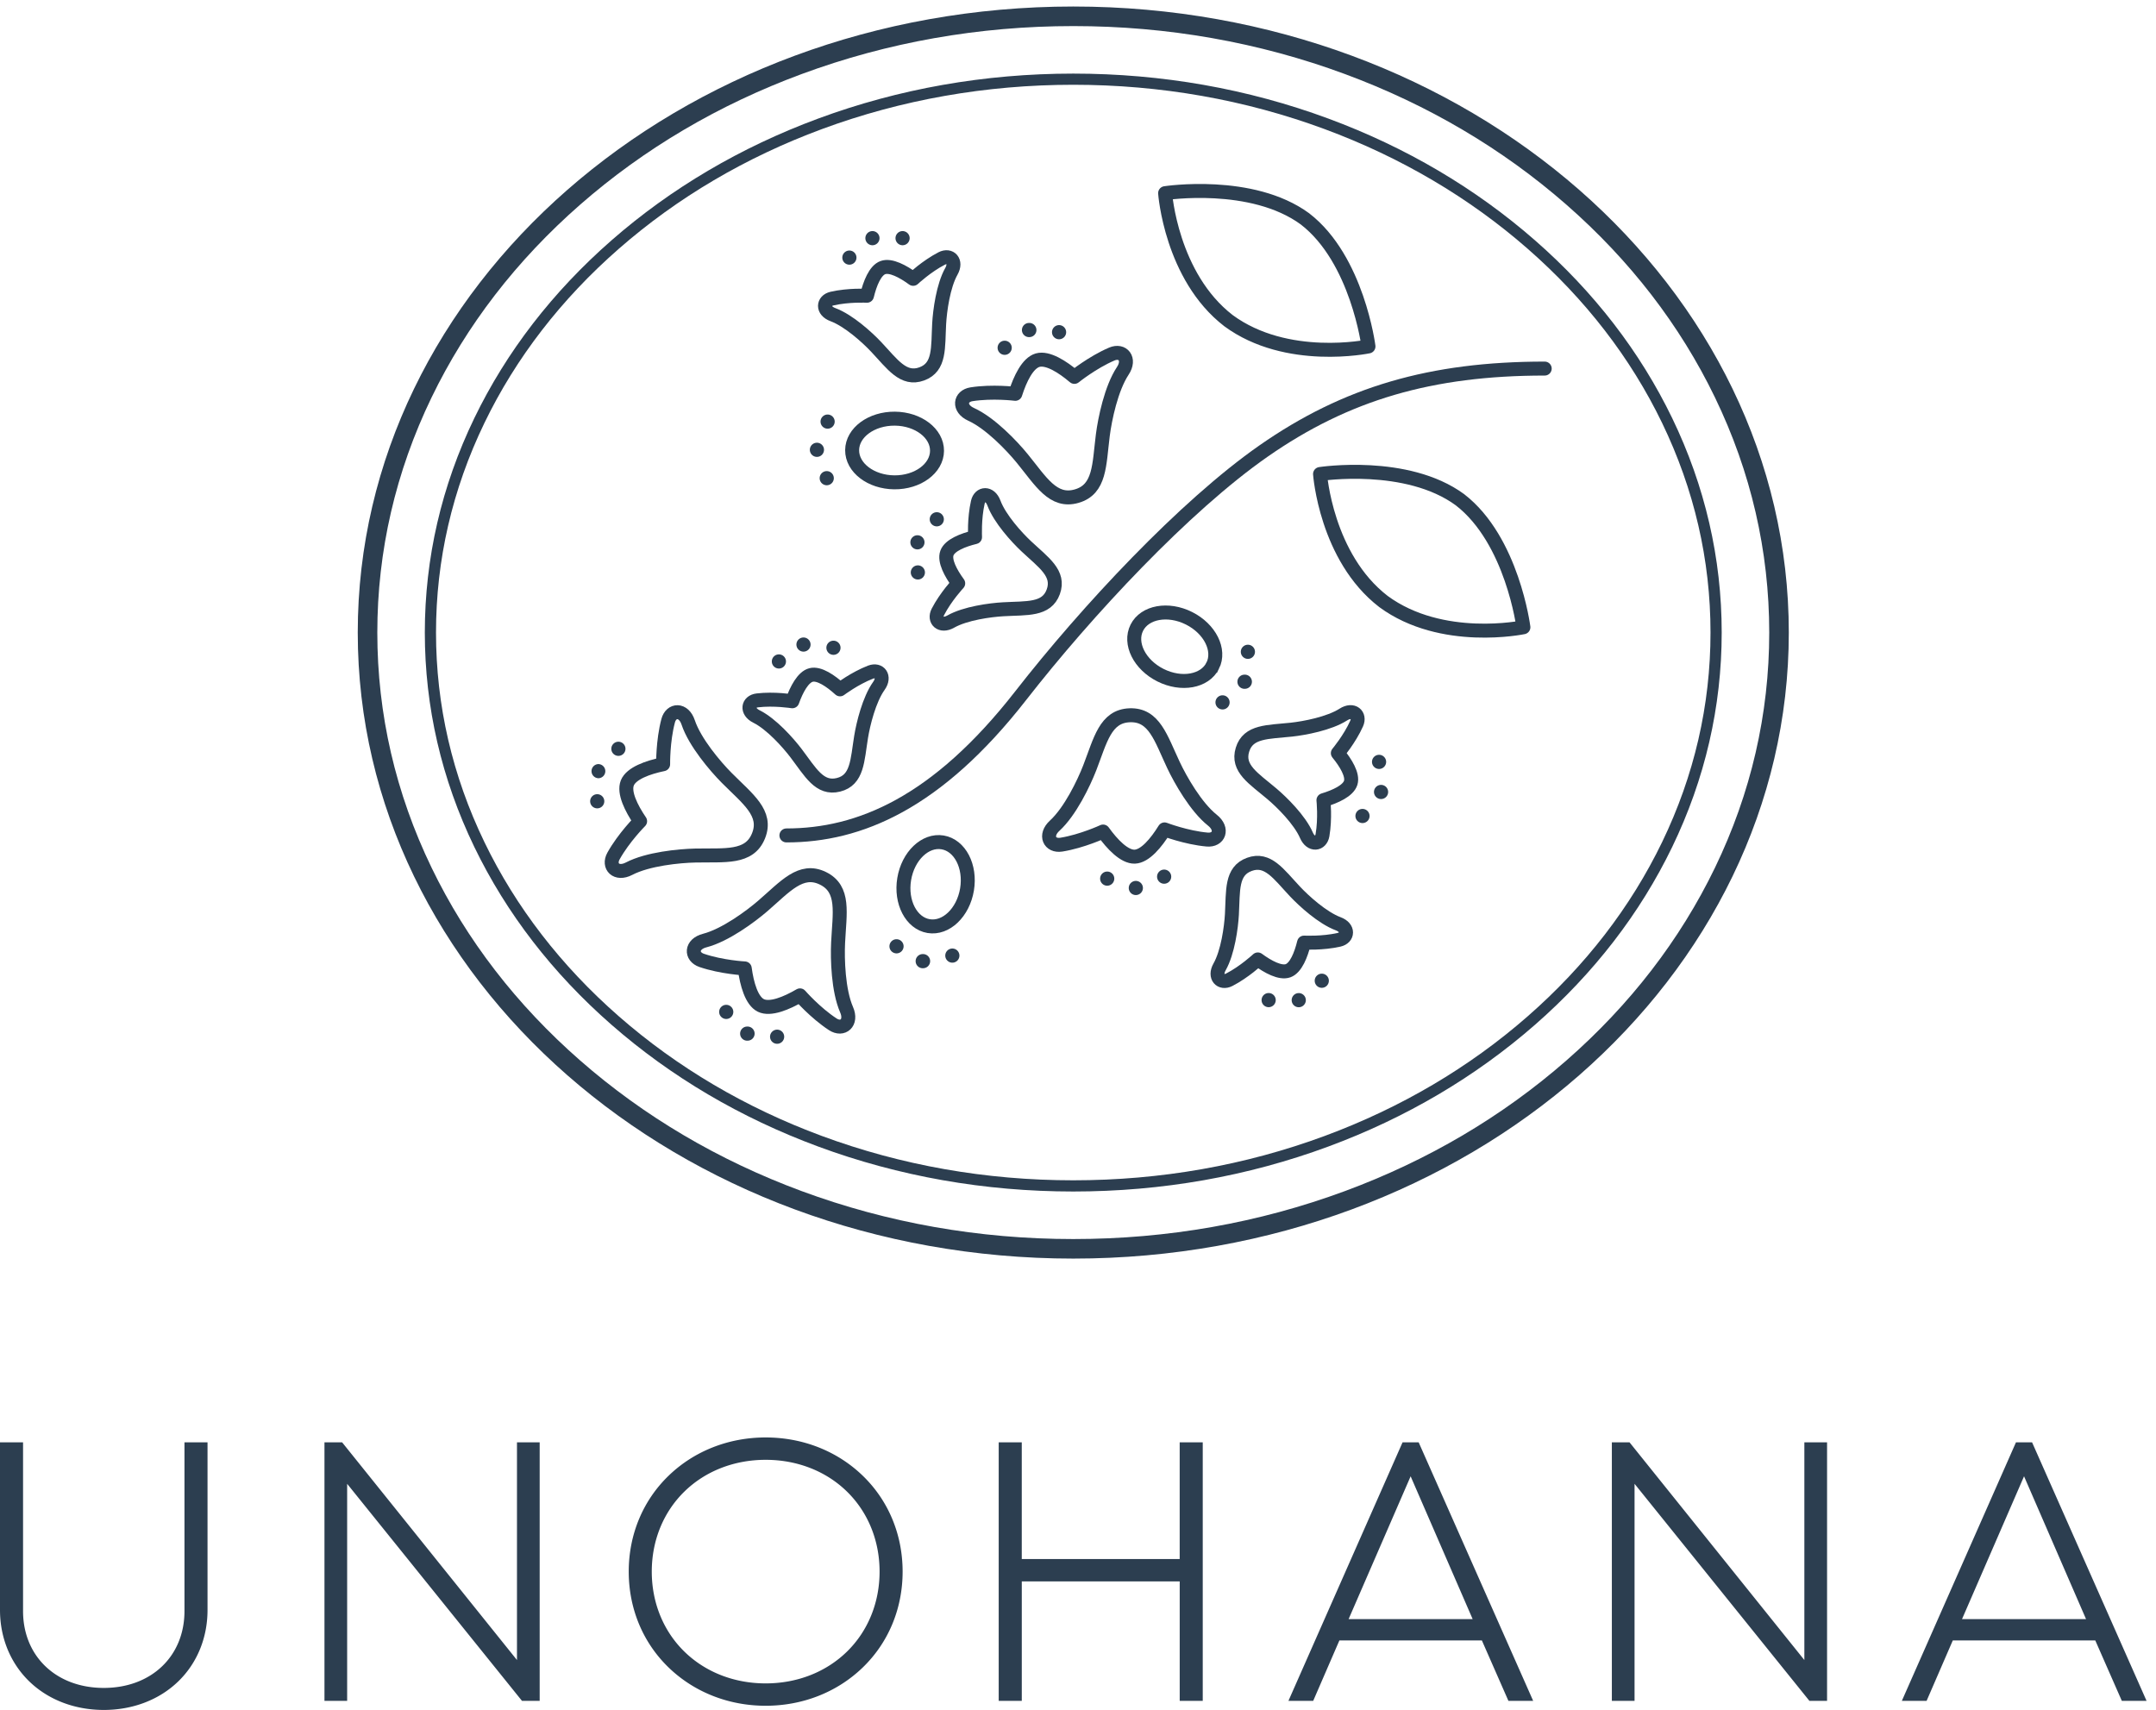 <svg width="121" height="96" fill="none" xmlns="http://www.w3.org/2000/svg"><g clip-path="url(#clip0_335_809)"><path d="M44.135 46.89c4.095 0 8.45-1.817 13.157-7.854 3.694-4.738 9.184-10.627 13.626-13.724 4.632-3.23 9.398-4.625 15.775-4.625" stroke="#2C3E50" stroke-width=".784" stroke-miterlimit="10" stroke-linecap="round"/><path d="M73.245 12.29c2.937 2.267 3.557 7.154 3.557 7.154s-4.581.964-7.857-1.447m4.3-5.708c-.01-.007.01.008 0 0zm0 0c-.01-.007.01.007 0 0zm0 0c-2.989-2.197-7.856-1.447-7.856-1.447s.335 4.67 3.556 7.155m0 0c-.009-.008.01.007 0 0zm0 0c-.01-.007.01.007 0 0zM81.94 28.052c2.937 2.267 3.557 7.154 3.557 7.154s-4.58.965-7.856-1.447m4.3-5.707c-.01-.007.009.008 0 0zm0 0c-.01-.007.01.007 0 0zm0 0c-2.99-2.197-7.857-1.447-7.857-1.447s.335 4.67 3.557 7.154m0 0c-.01-.008.01.007 0 0zm0 0c-.01-.007.01.007 0 0z" stroke="#2C3E50" stroke-width=".784" stroke-linecap="round" stroke-linejoin="round"/><path d="M54.271 49.924c.216-1.298-.398-2.481-1.372-2.643-.973-.162-1.937.76-2.153 2.057-.216 1.297.399 2.48 1.372 2.642.973.162 1.937-.758 2.153-2.056z" stroke="#2C3E50" stroke-width=".784" stroke-miterlimit="10"/><path d="M53.448 54.032a.397.397 0 100-.794.397.397 0 000 .794zm-3.133-.522a.397.397 0 100-.794.397.397 0 000 .794zm1.47.833a.397.397 0 100-.793.397.397 0 000 .794z" fill="#2C3E50"/><path d="M68.06 37.367c.442-.882-.153-2.075-1.329-2.665-1.175-.59-2.487-.353-2.93.53-.442.881.152 2.074 1.328 2.664 1.176.59 2.488.353 2.93-.529z" stroke="#2C3E50" stroke-width=".784" stroke-miterlimit="10"/><path d="M70.035 36.981a.397.397 0 100-.794.397.397 0 000 .794zm-1.423 2.839a.397.397 0 100-.795.397.397 0 000 .794zm1.232-1.16a.397.397 0 100-.793.397.397 0 000 .794z" fill="#2C3E50"/><path d="M60.235 1.464c5.291 0 10.421.906 15.25 2.694 4.655 1.723 8.835 4.188 12.422 7.327 3.577 3.13 6.383 6.77 8.34 10.82 2.022 4.182 3.047 8.623 3.047 13.2 0 4.576-1.025 9.017-3.046 13.198-1.958 4.05-4.764 7.691-8.34 10.82-3.588 3.14-7.767 5.605-12.424 7.328-4.828 1.787-9.959 2.693-15.249 2.693-5.29 0-10.421-.906-15.25-2.693-4.655-1.723-8.835-4.188-12.422-7.327-3.577-3.13-6.383-6.77-8.34-10.82-2.022-4.182-3.047-8.623-3.047-13.2 0-4.576 1.025-9.017 3.046-13.199 1.958-4.05 4.764-7.69 8.34-10.82 3.588-3.14 7.767-5.604 12.424-7.327 4.828-1.787 9.959-2.694 15.249-2.694zm0-1.098c-22.178 0-40.157 15.732-40.157 35.138 0 19.405 17.979 35.137 40.157 35.137 22.178 0 40.157-15.732 40.157-35.138 0-19.405-17.979-35.137-40.157-35.137z" fill="#2C3E50"/><path d="M60.234 4.758c4.899 0 9.645.837 14.107 2.488 4.278 1.584 8.112 3.843 11.396 6.716 3.241 2.836 5.78 6.125 7.543 9.775 1.803 3.731 2.718 7.69 2.718 11.766s-.915 8.034-2.718 11.765c-1.764 3.65-4.302 6.939-7.543 9.775-3.284 2.874-7.119 5.133-11.396 6.716-4.462 1.651-9.207 2.488-14.107 2.488-4.9 0-9.645-.837-14.107-2.488-4.278-1.583-8.112-3.843-11.396-6.716-3.241-2.836-5.78-6.125-7.543-9.775-1.803-3.73-2.718-7.69-2.718-11.765 0-4.076.915-8.035 2.718-11.766 1.764-3.65 4.302-6.939 7.543-9.775 3.284-2.873 7.119-5.133 11.396-6.716 4.462-1.65 9.207-2.488 14.107-2.488zm0-.627c-4.973 0-9.793.85-14.324 2.527-4.35 1.61-8.25 3.909-11.592 6.833-3.305 2.892-5.894 6.248-7.696 9.974-1.845 3.817-2.78 7.867-2.78 12.038s.936 8.222 2.78 12.039c1.802 3.726 4.39 7.082 7.696 9.974 3.342 2.924 7.241 5.223 11.592 6.833 4.531 1.677 9.35 2.527 14.324 2.527 4.973 0 9.793-.85 14.324-2.527 4.35-1.61 8.25-3.91 11.592-6.833 3.305-2.892 5.894-6.248 7.696-9.974 1.844-3.817 2.78-7.868 2.78-12.039 0-4.17-.936-8.222-2.78-12.038-1.802-3.726-4.39-7.082-7.696-9.974-3.342-2.924-7.242-5.223-11.592-6.833-4.531-1.677-9.35-2.527-14.324-2.527z" fill="#2C3E50"/><path d="M43.694 37.522a.397.397 0 100-.793.397.397 0 000 .793zm3.082-.768a.397.397 0 100-.794.397.397 0 000 .794zm-1.682-.18a.397.397 0 100-.794.397.397 0 000 .794z" fill="#2C3E50"/><path d="M48.856 37.726c-.884.342-1.712.965-1.712.965-.522-.476-1.172-.92-1.623-.807-.451.113-.817.81-1.055 1.476 0 0-1.024-.163-1.966-.049-.523.063-.627.613-.05.901.845.42 1.781 1.475 2.223 2.057.808 1.062 1.316 2.045 2.384 1.78 1.07-.267 1.056-1.374 1.27-2.691.117-.722.449-2.092.997-2.86.375-.525.024-.962-.467-.772h0z" stroke="#2C3E50" stroke-width=".784" stroke-linecap="round" stroke-linejoin="round"/><path d="M51.493 32.526a.397.397 0 100-.793.397.397 0 000 .793zm1.082-2.983a.397.397 0 100-.794.397.397 0 000 .794zm-1.086 1.293a.397.397 0 100-.794.397.397 0 000 .794z" fill="#2C3E50"/><path d="M54.879 28.186c-.212.925-.157 1.96-.157 1.96-.687.167-1.418.458-1.578.895-.159.438.215 1.13.633 1.7 0 0-.706.758-1.14 1.602-.24.47.158.864.72.545.82-.465 2.218-.651 2.948-.692 1.332-.076 2.431.053 2.808-.981.377-1.036-.548-1.644-1.52-2.557-.533-.5-1.484-1.542-1.813-2.426-.226-.605-.784-.559-.901-.045v0z" stroke="#2C3E50" stroke-width=".784" stroke-linecap="round" stroke-linejoin="round"/><path d="M47.65 14.855a.397.397 0 100-.793.397.397 0 000 .793zm2.985-1.091a.397.397 0 100-.793.397.397 0 000 .793zm-1.691 0a.397.397 0 100-.793.397.397 0 000 .793z" fill="#2C3E50"/><path d="M52.85 14.508c-.844.434-1.6 1.142-1.6 1.142-.57-.417-1.264-.79-1.7-.63-.438.16-.727.891-.893 1.579 0 0-1.036-.053-1.96.16-.513.118-.559.676.047.9.883.329 1.927 1.277 2.428 1.81.915.97 1.525 1.895 2.56 1.516 1.034-.378.903-1.477.976-2.81.04-.73.224-2.128.687-2.948.318-.563-.077-.96-.546-.719z" stroke="#2C3E50" stroke-width=".784" stroke-linecap="round" stroke-linejoin="round"/><path d="M77.397 43.159a.397.397 0 100-.794.397.397 0 000 .794zm-.93 3.037a.397.397 0 100-.794.397.397 0 000 .794zm1.022-1.349a.397.397 0 100-.793.397.397 0 000 .793z" fill="#2C3E50"/><path d="M74.221 46.877c.163-.934.054-1.965.054-1.965.677-.203 1.393-.531 1.53-.977.136-.445-.275-1.116-.722-1.663 0 0 .666-.794 1.054-1.66.215-.48-.203-.854-.747-.506-.794.507-2.181.767-2.907.846-1.327.144-2.431.074-2.753 1.127-.323 1.053.633 1.612 1.651 2.474.559.472 1.563 1.462 1.938 2.327.257.592.811.517.902-.003z" stroke="#2C3E50" stroke-width=".784" stroke-linecap="round" stroke-linejoin="round"/><path d="M33.518 45.37a.397.397 0 100-.794.397.397 0 000 .794zm1.188-2.945a.397.397 0 100-.794.397.397 0 000 .794zm-1.131 1.255a.397.397 0 100-.794.397.397 0 000 .793z" fill="#2C3E50"/><path d="M37.499 40.451c-.304 1.146-.282 2.442-.282 2.442-.865.179-1.79.51-2.009 1.048-.218.54.219 1.42.717 2.151 0 0-.916.916-1.493 1.952-.321.575.159 1.085.874.712 1.045-.545 2.8-.717 3.713-.737 1.667-.035 3.035.174 3.55-1.103.517-1.277-.613-2.077-1.787-3.26-.644-.65-1.786-1.992-2.16-3.11-.255-.765-.954-.731-1.123-.095z" stroke="#2C3E50" stroke-width=".784" stroke-linecap="round" stroke-linejoin="round"/><path d="M43.614 58.585a.397.397 0 100-.794.397.397 0 000 .794zm-2.856-1.393a.397.397 0 100-.794.397.397 0 000 .794zm1.176 1.218a.397.397 0 100-.793.397.397 0 000 .794z" fill="#2C3E50"/><path d="M39.381 53.904c1.122.384 2.416.451 2.416.451.118.876.384 1.823.906 2.078.523.255 1.432-.12 2.195-.566 0 0 .85.978 1.842 1.626.552.36 1.095-.083.772-.823-.47-1.08-.52-2.842-.476-3.755.08-1.665.384-3.015-.853-3.619-1.238-.603-2.115.467-3.377 1.556-.692.597-2.112 1.644-3.253 1.938-.781.201-.796.9-.173 1.114h.001z" stroke="#2C3E50" stroke-width=".784" stroke-linecap="round" stroke-linejoin="round"/><path d="M65.315 49.601a.397.397 0 100-.793.397.397 0 000 .793zm-3.175.111a.397.397 0 10-.001-.794.397.397 0 000 .794zm1.606.525a.397.397 0 100-.794.397.397 0 000 .794z" fill="#2C3E50"/><path d="M59.564 47.408c1.17-.189 2.344-.736 2.344-.736.515.718 1.195 1.43 1.776 1.41.581-.02 1.209-.779 1.673-1.53 0 0 1.21.464 2.39.57.656.06.927-.586.295-1.088-.923-.733-1.793-2.266-2.183-3.093-.71-1.508-1.076-2.843-2.453-2.795-1.376.048-1.648 1.404-2.25 2.959-.332.852-1.093 2.442-1.963 3.237-.595.544-.28 1.17.37 1.066h0z" stroke="#2C3E50" stroke-width=".784" stroke-linecap="round" stroke-linejoin="round"/><path d="M52.588 25.306c.008-.987-1.05-1.796-2.366-1.808-1.316-.011-2.39.78-2.398 1.766-.008.987 1.051 1.796 2.367 1.808 1.315.011 2.388-.78 2.397-1.766z" stroke="#2C3E50" stroke-width=".784" stroke-miterlimit="10"/><path d="M46.399 27.236a.397.397 0 100-.794.397.397 0 000 .794zm.029-3.176a.397.397 0 100-.793.397.397 0 000 .793zm-.6 1.583a.397.397 0 100-.793.397.397 0 000 .793zm10.557-5.726a.397.397 0 100-.794.397.397 0 000 .794zm3.053-.875a.397.397 0 100-.794.397.397 0 000 .794zm-1.688-.122a.397.397 0 100-.793.397.397 0 000 .794z" fill="#2C3E50"/><path d="M62.396 19.872c-1.09.466-2.098 1.281-2.098 1.281-.673-.572-1.504-1.098-2.063-.938-.56.16-.985 1.047-1.253 1.889 0 0-1.287-.159-2.458.025-.65.102-.757.793-.022 1.128 1.073.487 2.288 1.764 2.866 2.472 1.054 1.291 1.732 2.498 3.056 2.118 1.323-.38 1.259-1.761 1.468-3.416.115-.906.47-2.633 1.121-3.615.446-.672-.011-1.203-.617-.944v0z" stroke="#2C3E50" stroke-width=".784" stroke-linecap="round" stroke-linejoin="round"/><path d="M5.824 95.974c-1.626 0-3.107-.566-4.172-1.593C.587 93.353 0 91.927 0 90.366v-9.412h1.294v9.47c0 2.54 1.863 4.314 4.53 4.314 2.666 0 4.529-1.774 4.529-4.313v-9.47h1.294v9.41c0 1.563-.587 2.99-1.652 4.016-1.065 1.027-2.546 1.593-4.171 1.593zm24.463-.51h-.992l-9.812-12.182v12.182H18.21v-14.51h.991l9.813 12.219V80.954h1.274v14.51zm12.684.275c-2.069 0-3.996-.756-5.425-2.127-1.458-1.398-2.26-3.317-2.26-5.403 0-2.086.802-4.005 2.26-5.403 1.43-1.371 3.356-2.126 5.425-2.126 2.07 0 3.997.755 5.426 2.126 1.458 1.398 2.26 3.317 2.26 5.403 0 2.086-.802 4.005-2.26 5.403-1.43 1.371-3.356 2.127-5.426 2.127zm0-13.804c-1.767 0-3.39.634-4.566 1.787-1.177 1.154-1.826 2.748-1.826 4.487 0 1.74.649 3.333 1.826 4.487 1.177 1.153 2.799 1.788 4.566 1.788 1.768 0 3.39-.635 4.567-1.788 1.177-1.154 1.826-2.747 1.826-4.487 0-1.74-.649-3.333-1.826-4.487-1.177-1.153-2.799-1.787-4.567-1.787zm24.531 13.529h-1.294v-6.706h-8.863v6.706H56.05v-14.51h1.294v6.55h8.863v-6.55h1.294v14.51zm12.117-14.51l6.426 14.51h-1.389l-1.49-3.392H75.17l-1.47 3.392h-1.39l6.405-14.51h.903zm-3.932 9.922h6.962l-3.481-8.016-3.481 8.016zm38.358-9.922l6.425 14.51h-1.388l-1.49-3.392h-7.996l-1.471 3.392h-1.389l6.405-14.51h.904zm-3.932 9.922h6.961l-3.48-8.016-3.481 8.016zm-7.574 4.588h-.991l-9.813-12.182v12.182h-1.274v-14.51h.992l9.812 12.219V80.954h1.274v14.51zM74.182 55.443a.397.397 0 100-.794.397.397 0 000 .794zM71.2 56.53a.397.397 0 100-.794.397.397 0 000 .794zm1.69.003a.397.397 0 10-.001-.794.397.397 0 000 .794z" fill="#2C3E50"/><path d="M68.99 54.99c.843-.433 1.602-1.14 1.602-1.14.57.419 1.262.792 1.7.633.437-.16.727-.891.894-1.578 0 0 1.036.054 1.96-.157.514-.117.56-.676-.044-.9-.883-.33-1.925-1.28-2.426-1.814-.914-.972-1.522-1.897-2.557-1.52-1.035.376-.907 1.476-.981 2.808-.041.73-.228 2.128-.693 2.948-.318.562.076.96.545.72h0z" stroke="#2C3E50" stroke-width=".784" stroke-linecap="round" stroke-linejoin="round"/></g><defs><clipPath id="clip0_335_809"><path fill="#fff" d="M0 0h121v96H0z"/></clipPath></defs></svg>